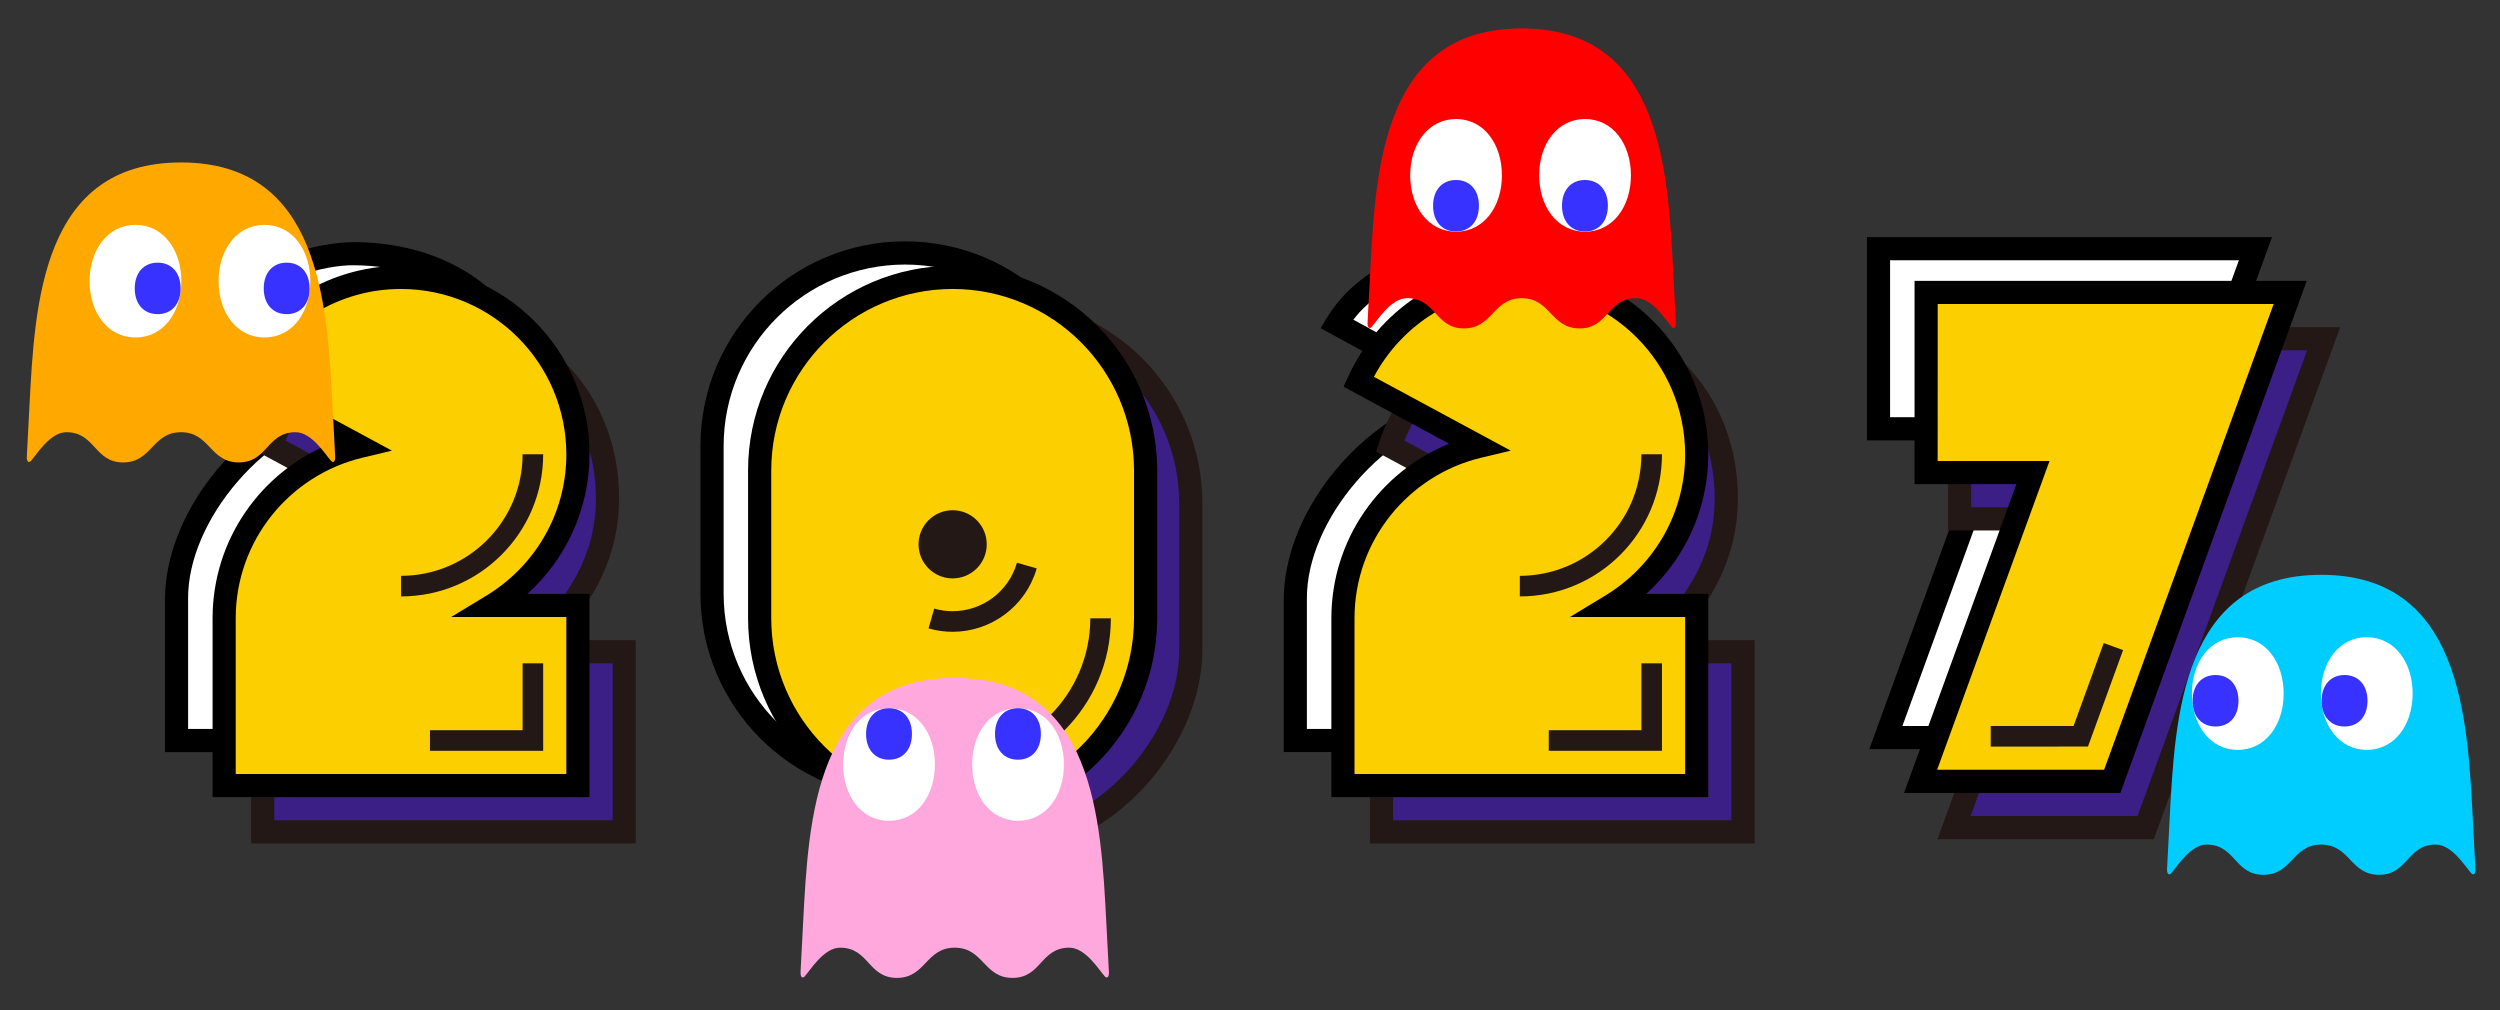 <?xml version="1.0" encoding="UTF-8"?>
<svg id="_レイヤー_2" xmlns="http://www.w3.org/2000/svg" width="485" height="196" version="1.1" viewBox="0 0 485 196">
  <rect x="0" y="0" width="485" height="196" fill="#333333" stroke="none"/>
  <!-- Generator: Adobe Illustrator 29.3.1, SVG Export Plug-In . SVG Version: 2.1.0 Build 151)  -->
  <g>
    <g>
      <g>
        <path d="M102.884,79.397c0-9.476-3.841-17.02-10.055-22.196-6.206-5.175-14.784-7.986-24.262-7.986-2.911,0-7.851.685-12.878,2.718-5.025,2.034-10.14,5.441-13.405,10.89l13.244,7.239,13.247,7.232c-9.461,1.77-18.094,7.385-24.36,14.613-6.267,7.232-10.165,16.08-10.165,24.3v27.452h68.634v-34.939h-16.562c4.957-3.006,9.1-7.226,11.998-12.249,2.901-5.025,4.564-10.849,4.564-17.073Z" fill="#fff"/>
        <path d="M32,145.908v-29.704c.063-8.064,3.41-16.464,8.914-23.598,5.507-7.134,13.169-13.006,21.878-16.02h0l-11.82-6.459-11.818-6.457.602-1,.602-1c3.661-5.995,9.125-9.651,14.468-11.82,5.343-2.169,10.564-2.853,13.738-2.878h0c4.957.003,9.709.735,14.059,2.164,4.351,1.429,8.297,3.548,11.649,6.336h0c3.348,2.778,6.068,6.238,7.944,10.26,1.883,4.032,2.921,8.621,2.911,13.666h0c0,5.371-1.166,10.474-3.252,15.062-2.089,4.591-5.1,8.676-8.796,12.016h12.048v39.432H32ZM75.387,78.339l-3.099.579-3.102.584c-8.887,1.592-17.096,6.998-23.066,13.889-5.968,6.893-9.699,15.268-9.629,22.813h0v25.213h64.146v-30.448h-22.347l3.433-2.089,3.433-2.081c4.636-2.818,8.508-6.758,11.215-11.454,2.711-4.686,4.265-10.13,4.265-15.948h0c-.025-8.776-3.505-15.722-9.25-20.499-5.744-4.774-13.748-7.369-22.823-7.44h0c-2.462-.025-6.667.559-11.033,2.176-4.368,1.618-8.899,4.273-12.021,8.39h0l14.94,8.159,14.937,8.154h0Z"/>
      </g>
      <g>
        <path d="M103.044,126.445c4.288-4.3,7.989-8.636,10.622-13.46,2.633-4.819,4.19-10.125,4.19-16.349,0-9.474-3.405-17.931-9.177-24.024-5.775-6.094-13.916-9.81-23.39-9.81-7.63,0-14.679,2.492-20.371,6.707-5.695,4.213-10.039,10.145-12.269,17.031l9.829,5.31,9.832,5.306v.025c-.003.01-.005.023-.005.04-6.254,2.558-11.587,6.906-15.358,12.395-3.769,5.501-5.978,12.146-5.978,19.32v32.449h70.134v-34.942h-18.059Z" fill="#3b1e86"/>
        <path d="M48.722,163.628v-34.691c0-6.848,1.891-13.257,5.175-18.726,3.285-5.474,7.964-10.007,13.543-13.137h0l-8.753-4.721-8.756-4.727.288-.89.289-.887c2.377-7.337,7.003-13.658,13.074-18.152,6.068-4.483,13.573-7.141,21.704-7.141h0c5.035-.008,9.747.993,13.97,2.803,4.225,1.813,7.963,4.443,11.053,7.706h0c3.094,3.262,5.541,7.153,7.219,11.474,1.675,4.327,2.577,9.092,2.572,14.097h0c.01,5.674-1.228,10.646-3.325,15.16-2.099,4.513-5.058,8.563-8.498,12.4h15.067v39.432H48.722ZM74.657,95.874l-.058.723-.053.73-.058.725-.053.714-.639.269-.644.263c-5.844,2.395-10.829,6.452-14.355,11.59-3.52,5.135-5.584,11.348-5.584,18.051h0v30.198h65.641v-30.446h-21.226l1.913-1.913,1.911-1.915c4.223-4.25,7.758-8.403,10.24-12.941,2.485-4.541,3.909-9.476,3.917-15.283h0c-.032-8.937-3.19-16.82-8.55-22.48-5.361-5.662-12.926-9.087-21.773-9.107h0c-6.803-.003-13.109,2.116-18.294,5.729-5.185,3.613-9.255,8.723-11.582,14.699h0l9.621,5.195,9.626,5.201h0Z" fill="#231815"/>
      </g>
      <g>
        <path d="M112.119,88.131c0-9.473-3.841-18.051-10.052-24.267-6.211-6.206-14.789-10.05-24.267-10.05-6.963,0-13.438,2.079-18.843,5.652-5.403,3.571-9.739,8.628-12.427,14.586l11.632,6.284,11.627,6.281c-7.538,1.808-14.115,6.093-18.806,11.953-4.692,5.858-7.498,13.292-7.498,21.384v32.444h68.634v-34.939h-16.562c4.958-3.012,9.097-7.232,11.999-12.252,2.898-5.027,4.563-10.852,4.563-17.076Z" fill="#fccf00"/>
        <path d="M41.24,154.641v-34.688c0-7.673,2.364-14.787,6.399-20.652,4.039-5.875,9.749-10.506,16.446-13.214h0l-10.231-5.529-10.238-5.534.429-.951.429-.94c2.863-6.354,7.485-11.742,13.247-15.551,5.759-3.801,12.657-6.016,20.077-6.018h0c10.098.002,19.237,4.095,25.857,10.714,6.615,6.612,10.705,15.752,10.707,25.852h0c-.003,5.376-1.166,10.474-3.255,15.065-2.089,4.594-5.1,8.674-8.796,12.013h12.051v39.432H41.24ZM76.034,87.423l-2.861.69-2.864.682c-7.043,1.69-13.189,5.697-17.575,11.171-4.386,5.476-7.006,12.424-7.006,19.987h0v30.198h64.141v-30.448h-22.347l3.432-2.086,3.436-2.083c4.636-2.814,8.508-6.758,11.216-11.454,2.713-4.692,4.263-10.14,4.263-15.948h0c-.015-8.856-3.603-16.865-9.403-22.667-5.802-5.8-13.811-9.388-22.668-9.403h0c-6.136-.005-11.863,1.725-16.732,4.717-4.869,2.996-8.879,7.254-11.574,12.324h0l13.272,7.161,13.27,7.161h0Z"/>
      </g>
      <polygon points="83.413 145.657 83.413 143.658 83.413 141.662 92.4 141.662 101.384 141.662 101.384 135.178 101.384 128.686 103.38 128.686 105.376 128.686 105.376 137.174 105.376 145.657 94.394 145.657 83.413 145.657 83.413 145.657 83.413 145.657" fill="#231815"/>
      <path d="M77.799,115.705v.005h0v-.005h0ZM77.799,111.716c6.512-.017,12.402-2.653,16.667-6.918,4.265-4.265,6.908-10.152,6.918-16.667h3.992c0,7.61-3.087,14.511-8.079,19.498-4.987,4.99-11.88,8.077-19.498,8.077h0v-3.99h0Z" fill="#231815"/>
    </g>
    <g>
      <g>
        <path d="M319.93,79.397c0-9.476-3.841-17.02-10.055-22.196-6.206-5.175-14.784-7.986-24.262-7.986-2.911,0-7.851.685-12.878,2.718-5.025,2.034-10.14,5.441-13.405,10.89l13.244,7.239,13.247,7.232c-9.461,1.77-18.094,7.385-24.36,14.613-6.267,7.232-10.165,16.08-10.165,24.3v27.452h68.634v-34.939h-16.562c4.957-3.006,9.1-7.226,11.998-12.249,2.901-5.025,4.564-10.849,4.564-17.073Z" fill="#fff"/>
        <path d="M249.047,145.908v-29.704c.063-8.064,3.41-16.464,8.914-23.598,5.507-7.134,13.169-13.006,21.878-16.02h0l-11.82-6.459-11.818-6.457.602-1,.602-1c3.661-5.995,9.125-9.651,14.468-11.82,5.343-2.169,10.564-2.853,13.738-2.878h0c4.957.003,9.709.735,14.059,2.164,4.351,1.429,8.297,3.548,11.649,6.336h0c3.348,2.778,6.068,6.238,7.944,10.26,1.883,4.032,2.921,8.621,2.911,13.666h0c0,5.371-1.166,10.474-3.252,15.062-2.089,4.591-5.1,8.676-8.796,12.016h12.048v39.432h-73.128ZM292.433,78.339l-3.099.579-3.102.584c-8.887,1.592-17.096,6.998-23.066,13.889-5.968,6.893-9.699,15.268-9.629,22.813h0v25.213h64.146v-30.448h-22.347l3.433-2.089,3.433-2.081c4.636-2.818,8.508-6.758,11.215-11.454,2.711-4.686,4.265-10.13,4.265-15.948h0c-.025-8.776-3.505-15.722-9.25-20.499-5.744-4.774-13.748-7.369-22.823-7.44h0c-2.462-.025-6.667.559-11.033,2.176-4.368,1.618-8.899,4.273-12.021,8.39h0l14.94,8.159,14.937,8.154h0Z"/>
      </g>
      <g>
        <path d="M320.09,126.445c4.288-4.3,7.989-8.636,10.622-13.46,2.633-4.819,4.19-10.125,4.19-16.349,0-9.474-3.405-17.931-9.177-24.024-5.775-6.094-13.916-9.81-23.39-9.81-7.63,0-14.679,2.492-20.371,6.707-5.695,4.213-10.039,10.145-12.269,17.031l9.829,5.31,9.832,5.306v.025c-.003.01-.005.023-.005.04-6.254,2.558-11.587,6.906-15.358,12.395-3.769,5.501-5.978,12.146-5.978,19.32v32.449h70.134v-34.942h-18.059Z" fill="#3b1e86"/>
        <path d="M265.769,163.628v-34.691c0-6.848,1.891-13.257,5.175-18.726,3.285-5.474,7.964-10.007,13.543-13.137h0l-8.753-4.721-8.756-4.727.288-.89.289-.887c2.377-7.337,7.003-13.658,13.074-18.152,6.068-4.483,13.573-7.141,21.704-7.141h0c5.035-.008,9.747.993,13.97,2.803,4.225,1.813,7.963,4.443,11.053,7.706h0c3.094,3.262,5.541,7.153,7.219,11.474,1.675,4.327,2.577,9.092,2.572,14.097h0c.01,5.674-1.228,10.646-3.325,15.16-2.099,4.513-5.058,8.563-8.498,12.4h15.067v39.432h-74.622ZM291.704,95.874l-.058.723-.053.73-.058.725-.053.714-.639.269-.644.263c-5.844,2.395-10.829,6.452-14.355,11.59-3.52,5.135-5.584,11.348-5.584,18.051h0v30.198h65.641v-30.446h-21.226l1.913-1.913,1.911-1.915c4.223-4.25,7.758-8.403,10.24-12.941,2.485-4.541,3.909-9.476,3.917-15.283h0c-.032-8.937-3.19-16.82-8.55-22.48-5.361-5.662-12.926-9.087-21.773-9.107h0c-6.803-.003-13.109,2.116-18.294,5.729-5.185,3.613-9.255,8.723-11.582,14.699h0l9.621,5.195,9.626,5.201h0Z" fill="#231815"/>
      </g>
      <g>
        <path d="M329.165,88.131c0-9.473-3.841-18.051-10.052-24.267-6.211-6.206-14.789-10.05-24.267-10.05-6.963,0-13.438,2.079-18.843,5.652-5.403,3.571-9.739,8.628-12.427,14.586l11.632,6.284,11.627,6.281c-7.538,1.808-14.115,6.093-18.806,11.953-4.692,5.858-7.498,13.292-7.498,21.384v32.444h68.634v-34.939h-16.562c4.958-3.012,9.097-7.232,11.999-12.252,2.898-5.027,4.563-10.852,4.563-17.076Z" fill="#fccf00"/>
        <path d="M258.287,154.641v-34.688c0-7.673,2.364-14.787,6.399-20.652,4.039-5.875,9.749-10.506,16.446-13.214h0l-10.231-5.529-10.238-5.534.429-.951.429-.94c2.863-6.354,7.485-11.742,13.247-15.551,5.759-3.801,12.657-6.016,20.077-6.018h0c10.098.002,19.237,4.095,25.857,10.714,6.615,6.612,10.705,15.752,10.707,25.852h0c-.003,5.376-1.166,10.474-3.255,15.065-2.089,4.594-5.1,8.674-8.796,12.013h12.051v39.432h-73.123ZM293.08,87.423l-2.861.69-2.864.682c-7.043,1.69-13.189,5.697-17.575,11.171-4.386,5.476-7.006,12.424-7.006,19.987h0v30.198h64.141v-30.448h-22.347l3.432-2.086,3.436-2.083c4.636-2.814,8.508-6.758,11.216-11.454,2.713-4.692,4.263-10.14,4.263-15.948h0c-.015-8.856-3.603-16.865-9.403-22.667-5.802-5.8-13.811-9.388-22.668-9.403h0c-6.136-.005-11.863,1.725-16.732,4.717-4.869,2.996-8.879,7.254-11.574,12.324h0l13.272,7.161,13.27,7.161h0Z"/>
      </g>
      <polygon points="300.46 145.657 300.46 143.658 300.46 141.662 309.447 141.662 318.431 141.662 318.431 135.178 318.431 128.686 320.427 128.686 322.423 128.686 322.423 137.174 322.423 145.657 311.44 145.657 300.46 145.657 300.46 145.657 300.46 145.657" fill="#231815"/>
      <path d="M294.845,115.705v.005h0v-.005h0ZM294.845,111.716c6.512-.017,12.402-2.653,16.667-6.918,4.265-4.265,6.908-10.152,6.918-16.667h3.992c0,7.61-3.087,14.511-8.079,19.498-4.987,4.99-11.88,8.077-19.498,8.077h0v-3.99h0Z" fill="#231815"/>
    </g>
    <g>
      <g>
        <path d="M175.576,49.069c-10.336,0-19.694,4.192-26.469,10.967-6.778,6.776-10.965,16.136-10.965,26.469v28.703c0,10.34,4.187,19.701,10.965,26.476,6.775,6.77,16.133,10.96,26.469,10.96s19.698-4.19,26.471-10.96c6.776-6.775,10.963-16.136,10.963-26.476v-28.703c0-10.333-4.187-19.693-10.963-26.469-6.772-6.775-16.133-10.967-26.471-10.967Z" fill="#fff"/>
        <path d="M175.576,46.823c-10.958.005-20.878,4.438-28.059,11.627-7.184,7.182-11.625,17.101-11.63,28.064v28.695c.005,10.958,4.446,20.879,11.63,28.058,7.181,7.179,17.101,11.62,28.059,11.622,10.957,0,20.877-4.438,28.058-11.622,7.179-7.179,11.622-17.101,11.625-28.058v-28.695c-.003-10.963-4.446-20.882-11.625-28.064-7.181-7.189-17.101-11.622-28.058-11.627ZM210.765,115.209c-.02,9.716-3.957,18.508-10.321,24.869-6.361,6.359-15.153,10.298-24.869,10.318-9.716-.02-18.506-3.959-24.869-10.318-6.367-6.361-10.306-15.152-10.323-24.869v-28.695c.017-9.722,3.957-18.51,10.323-24.874,6.364-6.364,15.153-10.303,24.869-10.318,9.716.015,18.508,3.954,24.869,10.318,6.364,6.364,10.301,15.153,10.321,24.874v28.695Z"/>
      </g>
      <g>
        <path d="M193.574,60.182c-10.336,0-19.819,4.188-26.719,10.96-6.9,6.776-11.216,16.133-11.216,26.477v28.698c0,10.338,4.316,19.698,11.216,26.473,6.901,6.77,16.384,10.965,26.719,10.965s19.696-5.075,26.471-12.299c6.776-7.214,10.963-16.572,10.963-25.14v-28.698c0-10.344-4.187-19.701-10.963-26.477-6.775-6.772-16.133-10.96-26.471-10.96Z" fill="#3b1e86"/>
        <path d="M193.577,57.933c-10.95.005-20.99,4.43-28.299,11.607-7.307,7.174-11.878,17.096-11.883,28.079v28.698c.005,10.98,4.576,20.9,11.883,28.074,7.309,7.176,17.349,11.602,28.299,11.609,11.098-.088,20.985-5.394,28.114-12.984,7.129-7.59,11.502-17.467,11.565-26.699v-28.698c0-10.958-4.441-20.887-11.62-28.064-7.181-7.184-17.098-11.622-28.059-11.622ZM228.764,126.317c.01,3.912-.971,8.104-2.758,12.171-1.786,4.067-4.378,8.008-7.598,11.434-3.222,3.43-7.034,6.329-11.239,8.37-4.207,2.036-8.804,3.215-13.593,3.207-9.724-.015-18.638-3.964-25.127-10.333-6.487-6.369-10.547-15.16-10.567-24.849v-28.698c.02-9.699,4.08-18.49,10.567-24.859,6.489-6.369,15.403-10.318,25.127-10.333,9.716.015,18.5,3.954,24.867,10.315,6.362,6.364,10.303,15.153,10.321,24.877v28.698Z" fill="#231815"/>
      </g>
      <g>
        <path d="M184.813,53.813c-10.336,0-19.699,4.192-26.471,10.963-6.775,6.775-10.967,16.136-10.967,26.473v28.703c0,10.336,4.192,19.694,10.967,26.469,6.772,6.775,16.136,10.967,26.471,10.967s19.698-4.192,26.471-10.967c6.775-6.775,10.962-16.133,10.962-26.469v-28.703c0-10.338-4.187-19.698-10.962-26.473-6.773-6.77-16.136-10.963-26.471-10.963Z" fill="#fccf00"/>
        <path d="M184.813,51.567c-10.96,0-20.877,4.441-28.061,11.622-7.181,7.184-11.624,17.101-11.627,28.059v28.705c.003,10.95,4.446,20.872,11.627,28.051,7.184,7.184,17.101,11.627,28.061,11.627s20.877-4.444,28.056-11.627c7.184-7.179,11.624-17.101,11.627-28.051v-28.705c-.003-10.958-4.443-20.875-11.627-28.059-7.179-7.181-17.098-11.622-28.056-11.622ZM220,119.953c-.017,9.706-3.954,18.5-10.32,24.864-6.362,6.366-15.153,10.305-24.867,10.321-9.722-.015-18.508-3.955-24.872-10.321-6.364-6.364-10.303-15.158-10.32-24.864v-28.705c.017-9.714,3.957-18.506,10.32-24.867,6.364-6.367,15.15-10.306,24.872-10.326,9.714.02,18.505,3.959,24.867,10.326,6.366,6.361,10.303,15.153,10.32,24.867v28.705Z"/>
      </g>
      <path d="M184.813,150.644v.01-.01h0ZM184.813,146.652c7.372-.012,14.039-3.002,18.869-7.833,4.832-4.829,7.821-11.494,7.839-18.866h3.987c0,8.473-3.435,16.15-8.987,21.709-5.559,5.552-13.234,8.982-21.707,8.982h0v-3.992h0Z" fill="#231815"/>
      <path d="M180.132,121.911l.549-1.918.546-1.926c.602.17,1.201.301,1.8.381.599.083,1.199.123,1.788.123h0c2.818,0,5.526-.925,7.738-2.568,2.207-1.64,3.917-3.99,4.734-6.833h0l1.921.554,1.918.552c-1.075,3.718-3.307,6.79-6.191,8.932-2.886,2.144-6.427,3.363-10.12,3.363h0c-.772,0-1.555-.055-2.337-.163-.78-.11-1.565-.273-2.347-.497h0Z" fill="#231815"/>
      <path d="M184.813,98.985c-1.828,0-3.481.742-4.677,1.935-1.199,1.199-1.938,2.851-1.938,4.679s.739,3.483,1.938,4.676c1.196,1.193,2.849,1.936,4.677,1.936s3.475-.743,4.674-1.936c1.196-1.193,1.939-2.851,1.939-4.676s-.743-3.481-1.939-4.679c-1.199-1.193-2.848-1.935-4.674-1.935Z" fill="#231815"/>
    </g>
    <g>
      <g>
        <polygon points="364.427 48.249 364.427 65.717 364.427 83.191 376.044 83.191 387.661 83.191 376.76 113.138 365.858 143.084 384.456 143.084 403.046 143.084 420.308 95.671 437.559 48.249 400.993 48.249 364.427 48.249" fill="#fff"/>
        <path d="M362.644,145.328l10.907-29.949,10.905-29.947h-22.274v-39.432h78.586l-18.074,49.666-18.079,49.663h-41.972ZM366.676,80.939h24.189l-10.898,29.952-10.9,29.949h32.404l16.439-45.18,16.439-45.169h-67.674v30.448h0ZM364.427,50.491v-2.242,2.242h0Z"/>
      </g>
      <g>
        <polygon points="380.156 65.717 380.156 83.191 380.156 100.658 390.521 100.658 400.888 100.658 389.987 130.607 379.087 160.556 397.681 160.556 416.275 160.556 433.537 113.138 450.793 65.717 415.473 65.717 380.156 65.717" fill="#3b1e86"/>
        <path d="M375.873,162.801l10.902-29.947,10.905-29.949h-19.777v-39.437h76.094l-18.083,49.671-18.069,49.663h-41.972ZM382.397,98.406h21.702l-10.908,29.954-10.892,29.947h32.396l16.434-45.175,16.449-45.175h-65.181v30.448h0ZM380.156,67.958v-2.242,2.242h0Z" fill="#231815"/>
      </g>
      <g>
        <polygon points="373.664 56.735 373.664 74.207 373.664 91.674 384.029 91.674 394.393 91.674 383.498 121.625 372.601 151.572 391.189 151.572 409.787 151.572 427.038 104.151 444.304 56.735 408.989 56.735 373.664 56.735" fill="#fccf00"/>
        <path d="M369.384,153.824l10.905-29.954,10.9-29.946h-19.766v-39.435h76.086l-18.074,49.663-18.079,49.673h-41.972ZM375.905,89.43h21.702l-10.905,29.946-10.898,29.949h32.396l16.449-45.174,16.439-45.175h-65.177v15.23l-.008,15.223h0ZM373.664,58.976v-2.247,2.247h0Z"/>
      </g>
      <polygon points="386.196 140.84 394.23 140.84 402.269 140.84 405.198 132.789 408.122 124.745 408.122 124.745 408.131 124.755 410.007 125.437 411.878 126.119 408.472 135.479 405.067 144.829 395.629 144.837 386.196 144.837 386.196 142.838 386.196 140.84 386.196 140.84 386.196 140.84" fill="#231815"/>
    </g>
  </g>
  <g>
    <rect x="150.102" y="126" width="69.796" height="70" fill="none"/>
    <g>
      <path d="M185.217,131.516c26.989,0,28.359,27.234,29.408,47.442.189,3.619.35,6.713.495,9.468.085,1.265-.423,1.401-.773,1.011-1.174-1.302-3.742-5.588-6.9-5.588-5.608,0-5.4,5.863-11.007,5.863s-5.614-5.863-11.222-5.863-5.615,5.863-11.222,5.863-5.401-5.863-11.009-5.863c-3.158,0-5.726,4.285-6.899,5.588-.351.39-.859.254-.774-1.011.145-2.755.306-5.849.493-9.468,1.051-20.208,2.421-47.442,29.411-47.442Z" fill="#ffa8de"/>
      <path d="M206.4,148.308c0,6.033-3.467,10.924-8.898,10.924s-8.898-4.891-8.898-10.924,3.466-10.926,8.898-10.926,8.898,4.892,8.898,10.926Z" fill="#fff"/>
      <path d="M181.372,148.308c0,6.033-3.467,10.924-8.898,10.924s-8.898-4.891-8.898-10.924,3.467-10.926,8.898-10.926,8.898,4.892,8.898,10.926Z" fill="#fff"/>
      <path d="M176.916,142.388c0,3.016-1.734,4.995-4.449,4.995s-4.448-1.979-4.448-4.995,1.732-4.995,4.448-4.995,4.449,1.979,4.449,4.995Z" fill="#3732ff"/>
      <path d="M201.929,142.388c0,3.016-1.734,4.995-4.449,4.995s-4.449-1.979-4.449-4.995,1.734-4.995,4.449-4.995,4.449,1.979,4.449,4.995Z" fill="#3732ff"/>
    </g>
  </g>
  <g>
    <rect x="415.204" y="106" width="69.796" height="70" fill="none"/>
    <g>
      <path d="M450.317,111.516c26.99,0,28.36,27.234,29.41,47.442.187,3.619.348,6.713.493,9.468.085,1.265-.423,1.401-.773,1.011-1.174-1.302-3.742-5.588-6.9-5.588-5.607,0-5.4,5.863-11.007,5.863s-5.614-5.863-11.222-5.863-5.615,5.863-11.222,5.863-5.401-5.863-11.009-5.863c-3.156,0-5.725,4.285-6.899,5.588-.351.39-.858.254-.775-1.011.146-2.755.306-5.849.494-9.468,1.05-20.208,2.42-47.442,29.41-47.442Z" fill="#00cdff"/>
      <path d="M468.055,134.547c0,6.034-3.467,10.926-8.898,10.926s-8.898-4.892-8.898-10.926,3.467-10.925,8.898-10.925,8.898,4.891,8.898,10.925Z" fill="#fff"/>
      <path d="M459.291,135.95c0,3.017-1.734,4.995-4.449,4.995s-4.449-1.978-4.449-4.995,1.734-4.995,4.449-4.995,4.449,1.978,4.449,4.995Z" fill="#3732ff"/>
      <path d="M443.028,134.547c0,6.034-3.467,10.926-8.898,10.926s-8.898-4.892-8.898-10.926,3.467-10.925,8.898-10.925,8.898,4.891,8.898,10.925Z" fill="#fff"/>
      <path d="M434.264,135.95c0,3.017-1.734,4.995-4.449,4.995s-4.448-1.978-4.448-4.995,1.732-4.995,4.448-4.995,4.449,1.978,4.449,4.995Z" fill="#3732ff"/>
    </g>
  </g>
  <g>
    <rect x="260.103" width="69.795" height="70" fill="none"/>
    <g>
      <path d="M295.215,5.516c26.99,0,28.36,27.234,29.411,47.442.187,3.619.348,6.713.493,9.468.085,1.265-.422,1.401-.773,1.011-1.173-1.302-3.742-5.588-6.899-5.588-5.607,0-5.401,5.863-11.007,5.863s-5.614-5.863-11.223-5.863-5.614,5.863-11.221,5.863-5.401-5.863-11.009-5.863c-3.157,0-5.726,4.285-6.899,5.588-.351.39-.858.254-.775-1.011.145-2.755.306-5.849.494-9.468,1.05-20.208,2.42-47.442,29.409-47.442Z" fill="red"/>
      <path d="M316.399,34.018c0,6.036-3.467,10.926-8.898,10.926s-8.898-4.891-8.898-10.926,3.466-10.926,8.898-10.926,8.898,4.891,8.898,10.926Z" fill="#fff"/>
      <path d="M291.372,34.018c0,6.036-3.467,10.926-8.898,10.926s-8.898-4.891-8.898-10.926,3.467-10.926,8.898-10.926,8.898,4.891,8.898,10.926Z" fill="#fff"/>
      <path d="M286.915,39.915c0,3.017-1.733,4.995-4.448,4.995s-4.449-1.978-4.449-4.995,1.733-4.995,4.449-4.995,4.448,1.979,4.448,4.995Z" fill="#3732ff"/>
      <path d="M311.928,39.915c0,3.017-1.734,4.995-4.449,4.995s-4.448-1.978-4.448-4.995,1.733-4.995,4.448-4.995,4.449,1.979,4.449,4.995Z" fill="#3732ff"/>
    </g>
  </g>
  <g>
    <rect y="26" width="69.796" height="70" fill="none"/>
    <g>
      <path d="M35.114,31.516c-26.99,0-28.36,27.234-29.411,47.442-.187,3.619-.348,6.713-.494,9.468-.085,1.265.422,1.401.773,1.011,1.174-1.302,3.742-5.588,6.9-5.588,5.607,0,5.401,5.863,11.008,5.863s5.614-5.863,11.223-5.863,5.614,5.863,11.221,5.863,5.401-5.863,11.009-5.863c3.157,0,5.726,4.286,6.899,5.588.35.39.857.254.774-1.011-.145-2.755-.306-5.849-.493-9.468-1.05-20.208-2.42-47.442-29.41-47.442Z" fill="#ffa800"/>
      <path d="M17.383,54.547c0,6.034,3.467,10.926,8.898,10.926s8.898-4.892,8.898-10.926-3.467-10.925-8.898-10.925-8.898,4.891-8.898,10.925Z" fill="#fff"/>
      <path d="M26.141,55.95c0,3.017,1.733,4.995,4.449,4.995s4.448-1.978,4.448-4.995-1.733-4.995-4.448-4.995-4.449,1.978-4.449,4.995Z" fill="#3732ff"/>
      <path d="M42.403,54.547c0,6.034,3.467,10.926,8.898,10.926s8.898-4.892,8.898-10.926-3.467-10.925-8.898-10.925-8.898,4.891-8.898,10.925Z" fill="#fff"/>
      <path d="M51.167,55.95c0,3.017,1.734,4.995,4.45,4.995s4.448-1.978,4.448-4.995-1.734-4.995-4.448-4.995-4.45,1.978-4.45,4.995Z" fill="#3732ff"/>
    </g>
  </g>
</svg>
